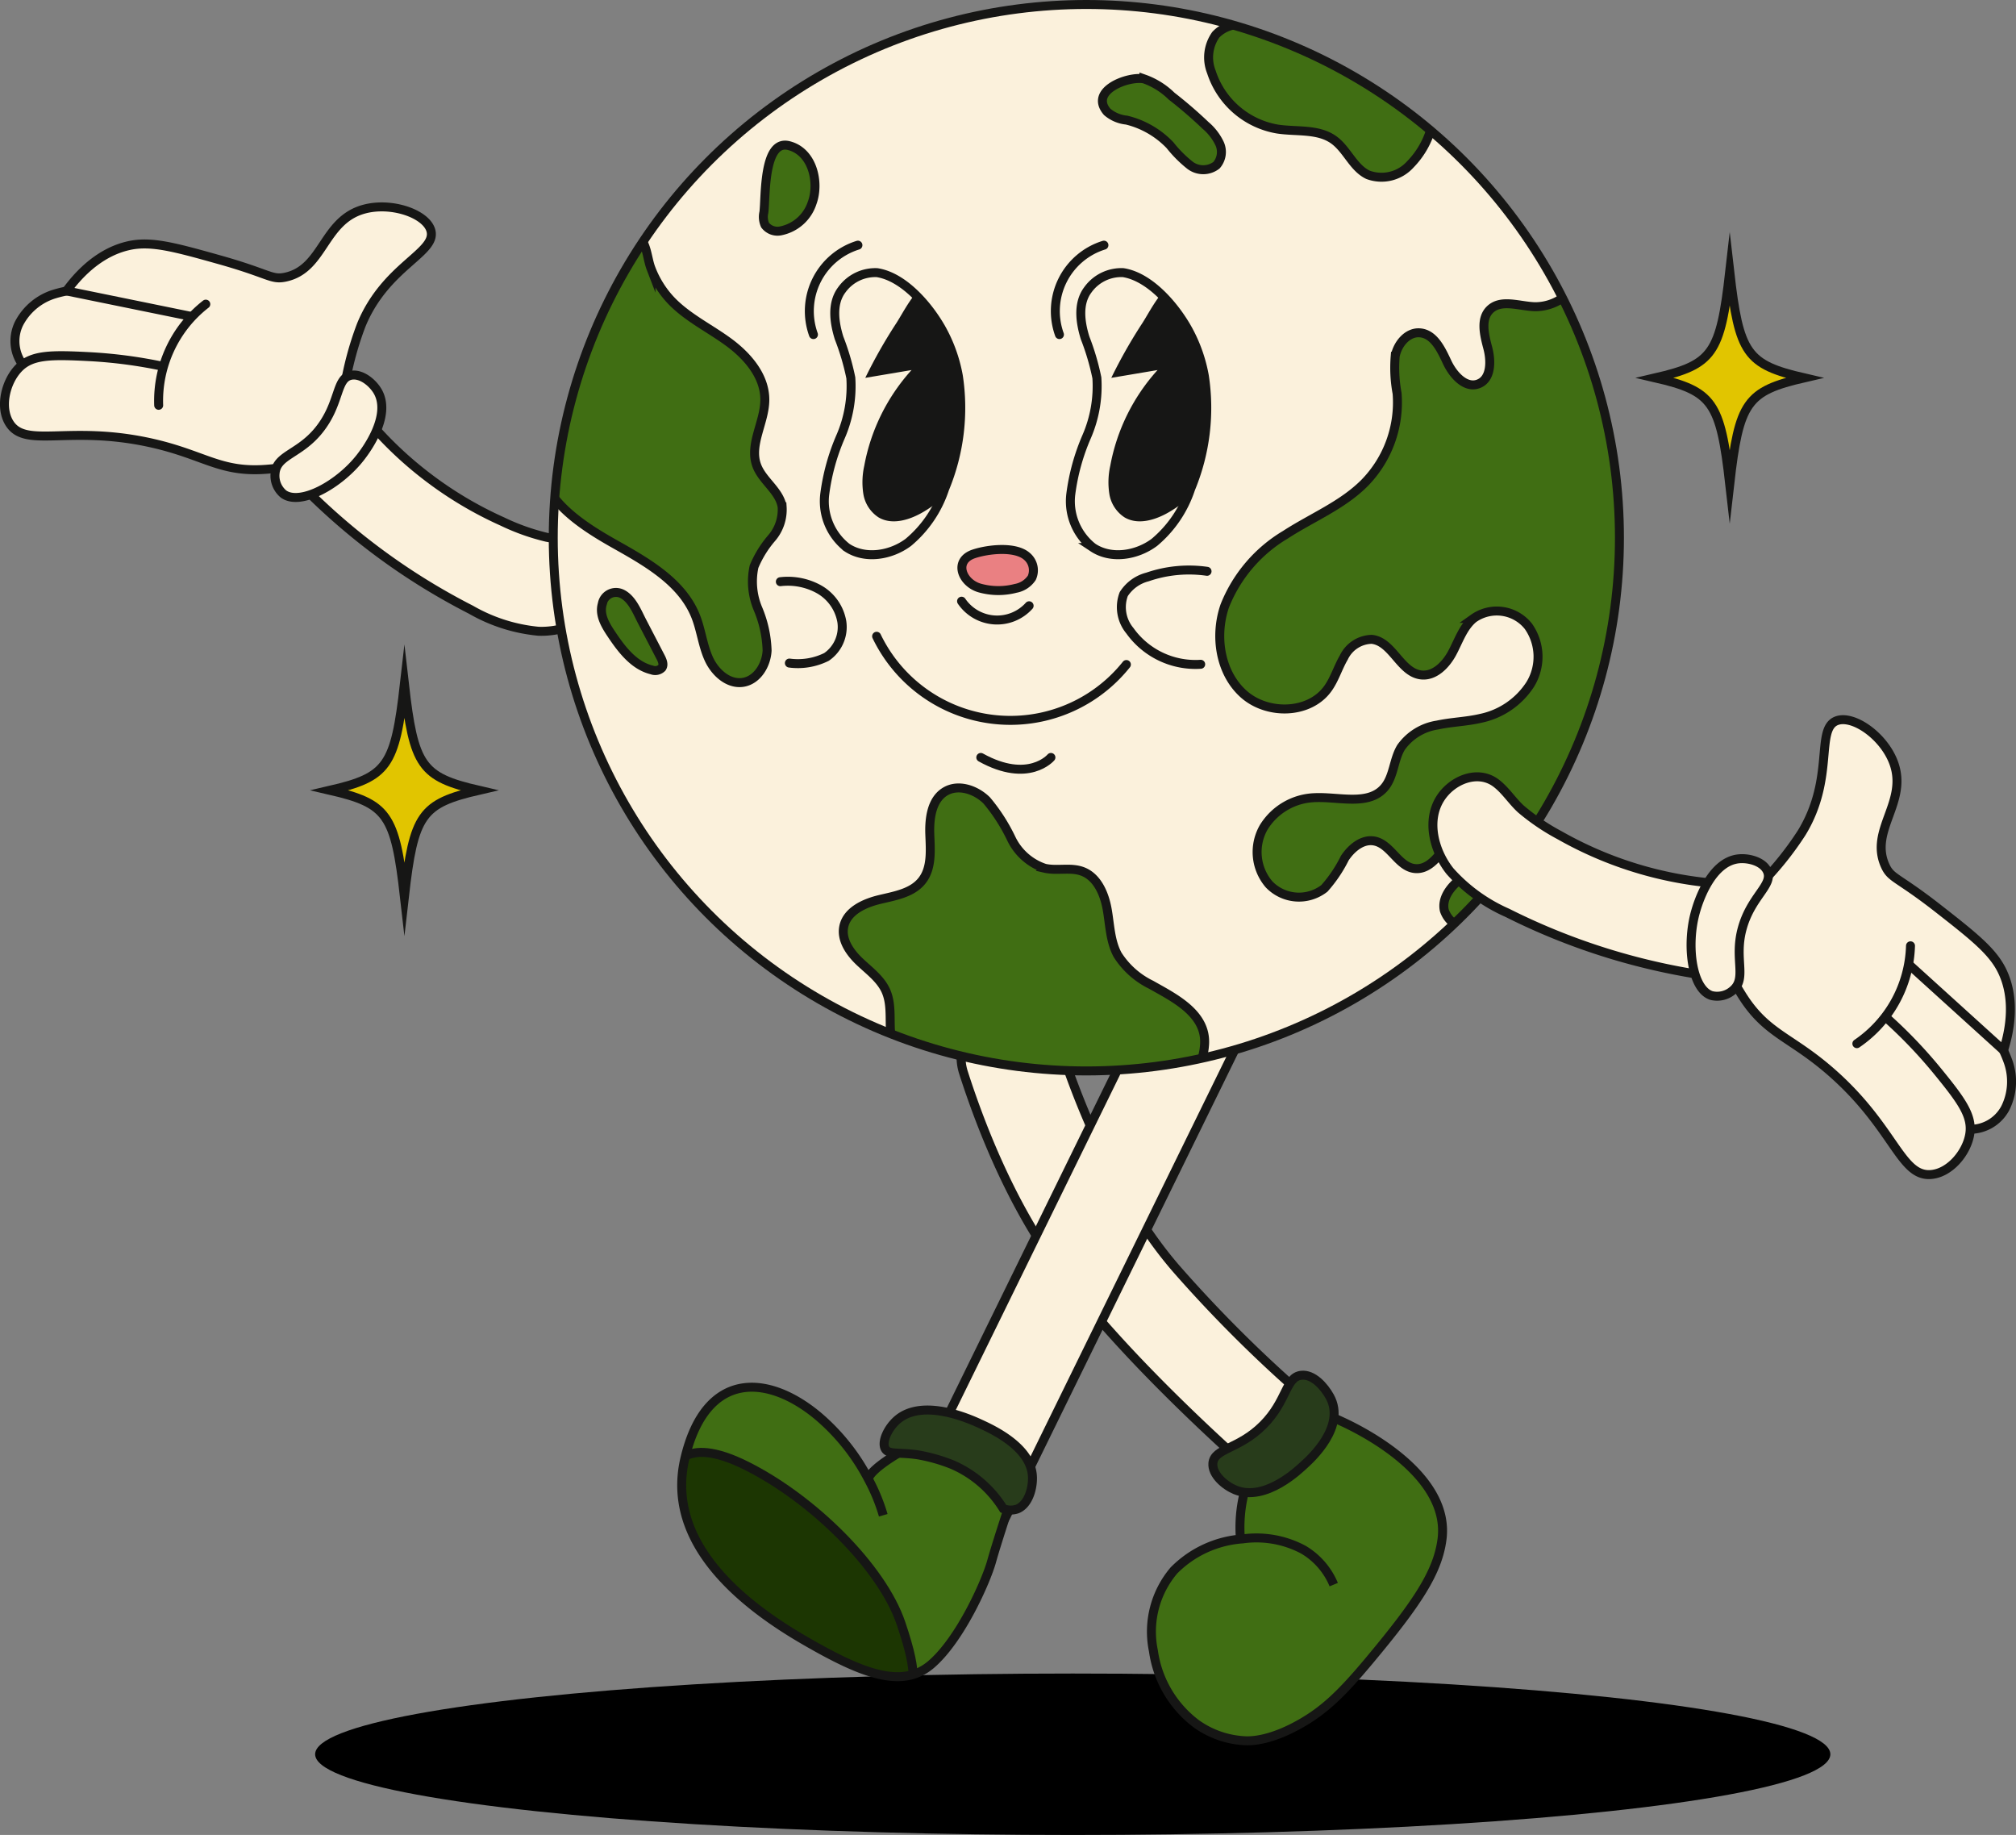 <?xml version="1.0" encoding="UTF-8"?> <svg xmlns="http://www.w3.org/2000/svg" xmlns:xlink="http://www.w3.org/1999/xlink" width="224.855" height="204.614" viewBox="0 0 224.855 204.614"><rect x="0" y="0" width="224.855" height="204.614" fill="#808080" stroke="none"/><defs><clipPath id="clip-path"><rect id="Rectangle_12" data-name="Rectangle 12" width="224.855" height="194.614" fill="none"></rect></clipPath><clipPath id="clip-path-2"><path id="Path_44" data-name="Path 44" d="M126.995,157.929a23.358,23.358,0,0,1,5.564,6.975c.48-1.476,5.133-3.849,5.133-3.849l11.129,5.181s-1.87,5.612-2.493,7.867-3.5,8.731-6.765,11.514-7.771.959-14.007-2.639-15.784-10.553-13.433-20.388c1.35-5.649,4.2-7.9,7.454-7.9,2.407,0,5.029,1.235,7.418,3.239" transform="translate(-111.758 -154.69)" fill="#406e13"></path></clipPath><clipPath id="clip-path-3"><path id="Path_45" data-name="Path 45" d="M130.248,163.455c7.387,3.695,15.111,11.322,17.222,17.558a21.187,21.187,0,0,1,1.351,5.709c-3.041.922-6.96-.828-12.014-3.744-6.237-3.6-15.784-10.553-13.433-20.388.018-.076.037-.151.055-.226a3.665,3.665,0,0,1,1.8-.412,11.688,11.688,0,0,1,5.019,1.5" transform="translate(-123.009 -161.952)" fill="none"></path></clipPath><clipPath id="clip-path-4"><path id="Path_47" data-name="Path 47" d="M126.995,157.929a23.345,23.345,0,0,1,5.564,6.975c.48-1.476,5.133-3.849,5.133-3.849l11.129,5.181s-1.87,5.612-2.493,7.867-3.5,8.731-6.765,11.514-7.771.959-14.007-2.639-15.784-10.553-13.433-20.388c1.35-5.649,4.2-7.9,7.454-7.9,2.407,0,5.029,1.235,7.418,3.239" transform="translate(-111.758 -154.69)" fill="none"></path></clipPath><clipPath id="clip-path-6"><path id="Path_49" data-name="Path 49" d="M120.366,158.741c1.405.643,5.646,2.582,5.871,5.818.084,1.21-.363,3.164-1.683,3.7a2.29,2.29,0,0,1-1.562-.032,12.531,12.531,0,0,0-5.692-4.918,18.887,18.887,0,0,0-3.844-1.091c-2.131-.312-3.211,0-3.614-.643-.476-.758.276-2.386,1.38-3.306a5.044,5.044,0,0,1,3.307-1.046,15.3,15.3,0,0,1,5.837,1.514" transform="translate(-109.696 -157.227)" fill="none"></path></clipPath><linearGradient id="linear-gradient" x1="7.465" y1="3.311" x2="7.406" y2="3.311" gradientUnits="objectBoundingBox"><stop offset="0" stop-color="#fff"></stop><stop offset="1" stop-color="#283c1b"></stop></linearGradient><clipPath id="clip-path-8"><path id="Path_62" data-name="Path 62" d="M90.032,14.555a9.539,9.539,0,0,1-2.263,3.78,4.327,4.327,0,0,1-4.72,1.157c-1.655-.791-2.331-2.831-3.825-3.9-1.752-1.25-4.133-.877-6.26-1.2a9.389,9.389,0,0,1-7.38-6.371,4.384,4.384,0,0,1,.49-4.145,3.5,3.5,0,0,1,2-1.074A59.309,59.309,0,0,1,90.032,14.555" transform="translate(-65.296 -2.802)" fill="#406e13"></path></clipPath><clipPath id="clip-path-9"><path id="Path_64" data-name="Path 64" d="M163.148,59.959A59.459,59.459,0,1,1,103.689.5a59.459,59.459,0,0,1,59.459,59.459" transform="translate(-44.23 -0.5)" fill="none"></path></clipPath><clipPath id="clip-path-10"><path id="Path_65" data-name="Path 65" d="M93.262,8.8a8.319,8.319,0,0,1,3.079,1.922,48.42,48.42,0,0,1,3.792,3.262,6.087,6.087,0,0,1,1.569,2.029,2.254,2.254,0,0,1-.349,2.413,2.431,2.431,0,0,1-2.94.012,13.62,13.62,0,0,1-2.24-2.243,9.926,9.926,0,0,0-4.844-2.8,3.9,3.9,0,0,1-2.164-.92C87.3,10.318,90.8,8.754,92.746,8.753a2.709,2.709,0,0,1,.516.045" transform="translate(-88.634 -8.753)" fill="#406e13"></path></clipPath><clipPath id="clip-path-12"><path id="Path_68" data-name="Path 68" d="M88.811,59.959A59.3,59.3,0,0,1,70.385,102.99a2.4,2.4,0,0,1-1.108-1.472c-.292-1.263.585-2.507,1.589-3.326a15.629,15.629,0,0,0,2.974-2.481c.77-1.042.9-2.745-.176-3.471-1.355-.917-3.1.442-4.02,1.792s-2.074,3.012-3.7,2.81c-1.823-.228-2.65-2.708-4.454-3.062-1.333-.261-2.579.779-3.323,1.916A15.168,15.168,0,0,1,55.9,99.059a4.615,4.615,0,0,1-6.176-.45,5.539,5.539,0,0,1-.586-6.37,6.958,6.958,0,0,1,5.681-3.293,20.237,20.237,0,0,1,2.342.08c2.059.149,4.115.3,5.4-1.166,1.086-1.233,1.036-3.11,1.883-4.518a6.081,6.081,0,0,1,4.042-2.491c1.59-.347,3.239-.375,4.824-.746a8.681,8.681,0,0,0,5.54-3.783,5.89,5.89,0,0,0-.2-6.483,4.492,4.492,0,0,0-6.122-.877c-1.168.965-1.653,2.5-2.369,3.838s-1.987,2.645-3.491,2.459c-2.3-.286-3.187-3.747-5.5-3.968a3.532,3.532,0,0,0-3.105,2.023c-.66,1.127-1.025,2.42-1.79,3.478-2.075,2.871-6.771,2.951-9.4.582s-3.244-6.461-2.089-9.81a16.182,16.182,0,0,1,6.769-7.938c2.965-1.926,6.364-3.277,8.85-5.792a12.826,12.826,0,0,0,3.608-9.976,15.518,15.518,0,0,1-.211-4.139c.253-1.363,1.374-2.716,2.757-2.607,1.567.124,2.375,1.867,3.043,3.291s2.072,2.98,3.526,2.382c1.387-.572,1.383-2.531,1-3.981s-.832-3.215.231-4.271c1.228-1.221,3.265-.389,5-.334a5.136,5.136,0,0,0,3.116-.979,59.222,59.222,0,0,1,6.337,26.739" transform="translate(-44.23 -33.22)" fill="none"></path></clipPath><clipPath id="clip-path-14"><path id="Path_71" data-name="Path 71" d="M136.791,16.239c2.669.681,3.42,4.138,2.6,6.37a4.638,4.638,0,0,1-3.47,3.126,1.746,1.746,0,0,1-1.78-.631A2.257,2.257,0,0,1,134,23.672c.2-1.56-.045-7.489,2.36-7.489a1.734,1.734,0,0,1,.426.056" transform="translate(-133.954 -16.183)" fill="#406e13"></path></clipPath><clipPath id="clip-path-16"><path id="Path_74" data-name="Path 74" d="M148.324,29.935a10.765,10.765,0,0,0,2.252,3.575c1.826,1.907,4.27,3.074,6.4,4.635s4.066,3.816,4.051,6.455c-.016,2.492-1.772,4.979-.9,7.315.631,1.7,2.53,2.8,2.829,4.593a4.855,4.855,0,0,1-1.159,3.48,11.8,11.8,0,0,0-1.972,3.189,7.82,7.82,0,0,0,.433,4.706,13.03,13.03,0,0,1,1.022,4.664c-.085,1.6-1.1,3.29-2.68,3.54-1.637.259-3.13-1.1-3.82-2.609s-.854-3.2-1.465-4.746c-1.506-3.8-5.381-6.011-8.944-8.016a23.153,23.153,0,0,1-6.778-5.133,59.13,59.13,0,0,1,9.828-28.619,22.2,22.2,0,0,1,.91,2.971" transform="translate(-137.586 -26.964)" fill="#406e13"></path></clipPath><clipPath id="clip-path-18"><path id="Path_79" data-name="Path 79" d="M106.494,89.251a19.915,19.915,0,0,1,2.752,4.28,6.379,6.379,0,0,0,3.722,3.283,7.7,7.7,0,0,0,1.9.114,6.148,6.148,0,0,1,2.3.237c1.645.613,2.449,2.475,2.76,4.2s.329,3.563,1.166,5.106a9.2,9.2,0,0,0,3.746,3.337c2.51,1.43,6.174,3.18,5.951,6.644a5.985,5.985,0,0,1-.291,1.562,59.808,59.808,0,0,1-34.719-2.733c-.144-1.618.126-3.314-.534-4.79-.606-1.353-1.876-2.259-2.95-3.28s-2.044-2.424-1.751-3.875c.349-1.736,2.273-2.624,3.994-3.038s3.658-.724,4.748-2.118.922-3.366.856-5.143.194-3.855,1.714-4.776a2.859,2.859,0,0,1,1.5-.4,4.657,4.657,0,0,1,3.132,1.391" transform="translate(-90.497 -87.86)" fill="#406e13"></path></clipPath><clipPath id="clip-path-21"><path id="Path_86" data-name="Path 86" d="M96.084,30.4c3.031.468,5.819,3.8,7.211,6.309a16.929,16.929,0,0,1,1.851,5.213A23.568,23.568,0,0,1,103.618,54.5a13.154,13.154,0,0,1-4.051,5.981c-1.958,1.456-4.812,1.922-6.845.573a6.551,6.551,0,0,1-2.478-5.916,23.679,23.679,0,0,1,1.776-6.454,14.152,14.152,0,0,0,1.138-6.554,27.3,27.3,0,0,0-1.311-4.444c-.533-1.71-.854-3.823.3-5.362a4.83,4.83,0,0,1,3.522-1.953,2.626,2.626,0,0,1,.417.032" transform="translate(-90.228 -30.372)" fill="none"></path></clipPath><clipPath id="clip-path-23"><path id="Path_90" data-name="Path 90" d="M123.523,30.4c3.03.468,5.819,3.8,7.212,6.309a16.874,16.874,0,0,1,1.849,5.213A23.548,23.548,0,0,1,131.057,54.5a13.152,13.152,0,0,1-4.05,5.981c-1.958,1.456-4.812,1.922-6.846.573a6.549,6.549,0,0,1-2.478-5.916,23.644,23.644,0,0,1,1.776-6.454,14.126,14.126,0,0,0,1.137-6.554,27.1,27.1,0,0,0-1.31-4.444c-.532-1.71-.853-3.823.3-5.362a4.832,4.832,0,0,1,3.522-1.953,2.635,2.635,0,0,1,.417.032" transform="translate(-117.666 -30.372)" fill="none"></path></clipPath><clipPath id="clip-path-25"><path id="Path_92" data-name="Path 92" d="M116.823,62.027a2.034,2.034,0,0,1,.553,2.407,2.748,2.748,0,0,1-1.8,1.172,7.679,7.679,0,0,1-4-.036c-1.978-.556-2.968-3.041-.662-3.809a10.64,10.64,0,0,1,3.137-.489,4.315,4.315,0,0,1,2.773.755" transform="translate(-109.58 -61.272)" fill="none"></path></clipPath><linearGradient id="linear-gradient-2" x1="12.894" y1="28.53" x2="12.785" y2="28.53" gradientUnits="objectBoundingBox"><stop offset="0" stop-color="#fff"></stop><stop offset="1" stop-color="#ea8082"></stop></linearGradient><clipPath id="clip-path-27"><path id="Path_99" data-name="Path 99" d="M85.256,158.546c3.331,1.539,12,6.362,11.088,13.139-.484,3.6-2.661,6.969-8.114,13.493-3.115,3.729-4.986,5.457-7.411,6.881-3.518,2.065-5.744,2.067-6.334,2.053a10.155,10.155,0,0,1-5.533-1.89,12.3,12.3,0,0,1-4.792-8.135,10.542,10.542,0,0,1,2.295-8.977,11.839,11.839,0,0,1,7.415-3.482,15.92,15.92,0,0,1,1.112-7.312c.461-1.118,2.705-6.554,6.6-6.9q.14-.012.276-.012a8.66,8.66,0,0,1,3.4,1.139" transform="translate(-63.959 -157.407)" fill="#406e13"></path></clipPath><clipPath id="clip-path-29"><path id="Path_101" data-name="Path 101" d="M89.1,155.738c1.831,3.317-2.092,6.9-2.827,7.569-.512.466-4.324,4.22-7.715,2.831-1.183-.484-2.61-1.715-2.5-2.97.141-1.686,2.888-1.536,5.607-4.259,2.694-2.7,2.5-5.351,4.258-5.554a1.88,1.88,0,0,1,.2-.011c1.231,0,2.378,1.293,2.984,2.394" transform="translate(-76.047 -153.344)" fill="none"></path></clipPath><linearGradient id="linear-gradient-3" x1="5.986" y1="2.907" x2="5.919" y2="2.907" xlink:href="#linear-gradient"></linearGradient><clipPath id="clip-path-31"><path id="Path_103" data-name="Path 103" d="M188.061,88.124c-6.426,1.485-7.271,2.689-8.313,11.845-1.041-9.156-1.886-10.36-8.312-11.845,6.426-1.485,7.271-2.688,8.312-11.845,1.042,9.157,1.887,10.36,8.313,11.845" transform="translate(-171.436 -76.279)" fill="none"></path></clipPath><linearGradient id="linear-gradient-4" x1="11.312" y1="4.995" x2="11.252" y2="4.995" gradientUnits="objectBoundingBox"><stop offset="0" stop-color="#fff"></stop><stop offset="1" stop-color="#e1c500"></stop></linearGradient><clipPath id="clip-path-33"><path id="Path_115" data-name="Path 115" d="M40.242,42.135c-6.426,1.485-7.271,2.688-8.313,11.845-1.042-9.157-1.887-10.36-8.313-11.845,6.426-1.485,7.271-2.689,8.313-11.845,1.042,9.156,1.887,10.36,8.313,11.845" transform="translate(-23.616 -30.29)" fill="none"></path></clipPath><linearGradient id="linear-gradient-5" x1="2.42" y1="6.936" x2="2.36" y2="6.936" xlink:href="#linear-gradient-4"></linearGradient></defs><g id="Group_117" data-name="Group 117" transform="translate(-1316.851 -820.386)"><ellipse id="Ellipse_3" data-name="Ellipse 3" cx="84.5" cy="9" rx="84.5" ry="9" transform="translate(1352 1007)"></ellipse><g id="Group_90" data-name="Group 90" transform="translate(1316.851 820.386)"><g id="Group_23" data-name="Group 23" transform="translate(0)"><g id="Group_22" data-name="Group 22" clip-path="url(#clip-path)"><path id="Path_40" data-name="Path 40" d="M82.851,112.316a5.566,5.566,0,0,1,5.306,3.857c1.918,5.965,6.286,17.571,13.323,25.54A148.106,148.106,0,0,0,115.9,155.995a5.068,5.068,0,1,1-6.679,7.623c-5.468-4.886-15.149-14-21.253-22.379-5.155-7.079-8.516-15.671-10.431-21.643A5.577,5.577,0,0,1,82.851,112.316Z" transform="translate(29.923 0)" fill="#fbf1dc"></path><path id="Path_41" data-name="Path 41" d="M82.851,112.316a5.566,5.566,0,0,1,5.306,3.857c1.918,5.965,6.286,17.571,13.323,25.54A148.106,148.106,0,0,0,115.9,155.995a5.068,5.068,0,1,1-6.679,7.623c-5.468-4.886-15.149-14-21.253-22.379-5.155-7.079-8.516-15.671-10.431-21.643A5.577,5.577,0,0,1,82.851,112.316Z" transform="translate(29.923 0)" fill="none" stroke="#161615" stroke-linecap="round" stroke-linejoin="round" stroke-width="1"></path><path id="Path_42" data-name="Path 42" d="M87.576,171.487h0a5.383,5.383,0,0,0,7.2-2.464l27.489-56.085A5.382,5.382,0,0,0,112.6,108.2l-27.49,56.084a5.383,5.383,0,0,0,2.464,7.2" transform="translate(17.476 0)" fill="#fbf1dc"></path><path id="Path_43" data-name="Path 43" d="M87.576,171.487h0a5.383,5.383,0,0,0,7.2-2.464l27.489-56.085A5.382,5.382,0,0,0,112.6,108.2l-27.49,56.084A5.383,5.383,0,0,0,87.576,171.487Z" transform="translate(17.476 0)" fill="none" stroke="#161615" stroke-linecap="round" stroke-linejoin="round" stroke-width="1"></path></g></g><g id="Group_25" data-name="Group 25" transform="translate(76.034 154.69)"><g id="Group_24" data-name="Group 24" transform="translate(0)" clip-path="url(#clip-path-2)"><rect id="Rectangle_13" data-name="Rectangle 13" width="39.049" height="33.709" transform="translate(-1.986)" fill="#406e13"></rect></g></g><g id="Group_27" data-name="Group 27" transform="translate(76.034 161.952)"><g id="Group_26" data-name="Group 26" clip-path="url(#clip-path-3)"><rect id="Rectangle_14" data-name="Rectangle 14" width="27.798" height="25.692" transform="translate(-1.986)" fill="#1c3602"></rect></g></g><g id="Group_29" data-name="Group 29" transform="translate(76.034 154.69)"><g id="Group_28" data-name="Group 28" transform="translate(0)" clip-path="url(#clip-path-4)"><path id="Path_46" data-name="Path 46" d="M123.964,164.079c.144-.048.816-4.317,8.2-.624s15.111,11.322,17.222,17.558,1.409,7.244.225,9.019-32.414-13.193-25.65-25.665" transform="translate(-124.928 -154.69)" fill="none" stroke="#161615" stroke-miterlimit="10" stroke-width="1"></path></g></g><g id="Group_31" data-name="Group 31" transform="translate(0)"><g id="Group_30" data-name="Group 30" clip-path="url(#clip-path)"><path id="Path_48" data-name="Path 48" d="M132.559,164.9c.48-1.476,5.133-3.849,5.133-3.849l11.129,5.181s-1.87,5.613-2.494,7.867-3.5,8.731-6.764,11.513-7.772.96-14.008-2.638-15.783-10.554-13.432-20.388,9.259-9.369,14.871-4.661a23.366,23.366,0,0,1,5.565,6.975,20.755,20.755,0,0,1,1.679,4.066" transform="translate(-35.724 0)" fill="none" stroke="#161615" stroke-miterlimit="10" stroke-width="1"></path></g></g><g id="Group_33" data-name="Group 33" transform="translate(98.609 157.227)"><g id="Group_32" data-name="Group 32" clip-path="url(#clip-path-6)"><rect id="Rectangle_16" data-name="Rectangle 16" width="16.955" height="11.29" transform="translate(-0.33 0)" fill="url(#linear-gradient)"></rect></g></g><g id="Group_35" data-name="Group 35" transform="translate(0)"><g id="Group_34" data-name="Group 34" clip-path="url(#clip-path)"><path id="Path_50" data-name="Path 50" d="M122.992,168.231a2.281,2.281,0,0,0,1.561.032c1.321-.54,1.768-2.494,1.684-3.7-.226-3.237-4.467-5.176-5.871-5.819-.989-.452-6.266-2.866-9.144-.467-1.1.919-1.856,2.547-1.38,3.306.4.643,1.482.33,3.614.642a18.984,18.984,0,0,1,3.844,1.091A12.541,12.541,0,0,1,122.992,168.231Z" transform="translate(-11.088 0)" fill="none" stroke="#161615" stroke-miterlimit="10" stroke-width="1"></path><path id="Path_51" data-name="Path 51" d="M223.183,35.3c-2.657-1-7.4-2.871-10.232-3.034a13.452,13.452,0,0,0-5.171.535,6.628,6.628,0,0,0-3.9,3.273,4.441,4.441,0,0,0,.64,4.877l6.716,1.181h9.146Z" transform="translate(-201.759 0)" fill="#fbf1dc"></path><path id="Path_52" data-name="Path 52" d="M223.183,35.3c-2.657-1-7.4-2.871-10.232-3.034a13.452,13.452,0,0,0-5.171.535,6.628,6.628,0,0,0-3.9,3.273,4.441,4.441,0,0,0,.64,4.877l6.716,1.181h9.146Z" transform="translate(-201.759 0)" fill="none" stroke="#161615" stroke-linecap="round" stroke-linejoin="round" stroke-width="1"></path><path id="Path_53" data-name="Path 53" d="M194.477,40.864a53.13,53.13,0,0,0-8.37-1.1c-4.171-.214-6.309-.215-7.759,1.262s-2.177,4.314-1.077,6.125c1.771,2.916,6.527.235,15.575,2.182,6.206,1.335,7.887,3.44,13.258,2.984,1.893-.16,5.24-.513,7.035-2.9,1.03-1.367.889-2.386,1.517-6.155a35.625,35.625,0,0,1,1.879-7.017c2.705-6.6,8.427-8.058,7.768-10.524-.5-1.883-4.431-3.252-7.517-2.381-4.532,1.28-4.442,6.657-8.714,7.564-1.575.334-1.744-.362-7.33-1.932-5.088-1.43-7.683-2.134-10.156-1.577-1.45.327-4.2,1.316-6.927,5.047l14.006,2.86" transform="translate(-176.241 0)" fill="#fbf1dc"></path><path id="Path_54" data-name="Path 54" d="M194.477,40.864a53.13,53.13,0,0,0-8.37-1.1c-4.171-.214-6.309-.215-7.759,1.262s-2.177,4.314-1.077,6.125c1.771,2.916,6.527.235,15.575,2.182,6.206,1.335,7.887,3.44,13.258,2.984,1.893-.16,5.24-.513,7.035-2.9,1.03-1.367.889-2.386,1.517-6.155a35.625,35.625,0,0,1,1.879-7.017c2.705-6.6,8.427-8.058,7.768-10.524-.5-1.883-4.431-3.252-7.517-2.381-4.532,1.28-4.442,6.657-8.714,7.564-1.575.334-1.744-.362-7.33-1.932-5.088-1.43-7.683-2.134-10.156-1.577-1.45.327-4.2,1.316-6.927,5.047l14.006,2.86" transform="translate(-176.241 0)" fill="none" stroke="#161615" stroke-linecap="round" stroke-linejoin="round" stroke-width="1"></path><path id="Path_55" data-name="Path 55" d="M164.094,45.193a15.332,15.332,0,0,1-6.835,8.128,72.8,72.8,0,0,0,19.666,14.668,18.564,18.564,0,0,0,7.513,2.4c2.8.114,6.1-1.134,7.19-3.924.886-2.263.16-5.3-2.319-6.034-1.279-.376-2.68-.257-3.982-.528a24.357,24.357,0,0,1-4.876-1.738,42.25,42.25,0,0,1-8.492-5.071,41.931,41.931,0,0,1-7.865-7.9" transform="translate(-124.394 0)" fill="#fbf1dc"></path><path id="Path_56" data-name="Path 56" d="M164.094,45.193a15.332,15.332,0,0,1-6.835,8.128,72.8,72.8,0,0,0,19.666,14.668,18.564,18.564,0,0,0,7.513,2.4c2.8.114,6.1-1.134,7.19-3.924.886-2.263.16-5.3-2.319-6.034-1.279-.376-2.68-.257-3.982-.528a24.357,24.357,0,0,1-4.876-1.738,42.25,42.25,0,0,1-8.492-5.071A41.931,41.931,0,0,1,164.094,45.193Z" transform="translate(-124.394 0)" fill="none" stroke="#161615" stroke-linecap="round" stroke-linejoin="round" stroke-width="1"></path><path id="Path_57" data-name="Path 57" d="M207.17,33.915a13.671,13.671,0,0,0-5.255,11.279" transform="translate(-184.217 0)" fill="#fbf1dc"></path><path id="Path_58" data-name="Path 58" d="M207.17,33.915a13.671,13.671,0,0,0-5.255,11.279" transform="translate(-184.217 0)" fill="none" stroke="#161615" stroke-linecap="round" stroke-linejoin="round" stroke-width="1"></path><path id="Path_59" data-name="Path 59" d="M191.807,50.991c-2.35,3.029-6.7,5.448-8.583,4.1a2.654,2.654,0,0,1-.943-2.335c.19-2.015,2.688-2.094,4.849-4.75,2.433-2.989,1.9-5.8,3.6-6.153,1.141-.235,2.418.8,2.99,1.783,1.621,2.8-1.494,6.811-1.913,7.351" transform="translate(-151.598 0)" fill="#fbf1dc"></path><path id="Path_60" data-name="Path 60" d="M191.807,50.991c-2.35,3.029-6.7,5.448-8.583,4.1a2.654,2.654,0,0,1-.943-2.335c.19-2.015,2.688-2.094,4.849-4.75,2.433-2.989,1.9-5.8,3.6-6.153,1.141-.235,2.418.8,2.99,1.783C195.341,46.436,192.226,50.451,191.807,50.991Z" transform="translate(-151.598 0)" fill="none" stroke="#161615" stroke-linecap="round" stroke-linejoin="round" stroke-width="1"></path><path id="Path_61" data-name="Path 61" d="M44.23,59.959A59.459,59.459,0,1,0,103.689.5,59.459,59.459,0,0,0,44.23,59.959" transform="translate(17.477 0)" fill="#fbf1dc"></path></g></g><g id="Group_37" data-name="Group 37" transform="translate(134.823 2.802)"><g id="Group_36" data-name="Group 36" transform="translate(0)" clip-path="url(#clip-path-8)"><rect id="Rectangle_18" data-name="Rectangle 18" width="24.914" height="17.434" transform="translate(-0.178 0)" fill="#406e13"></rect></g></g><g id="Group_39" data-name="Group 39" transform="translate(61.707 0.5)"><g id="Group_38" data-name="Group 38" clip-path="url(#clip-path-9)"><path id="Path_63" data-name="Path 63" d="M87.669,18.334a4.324,4.324,0,0,1-4.72,1.157c-1.656-.791-2.331-2.831-3.825-3.9-1.753-1.25-4.134-.877-6.262-1.2A9.388,9.388,0,0,1,65.483,8.02a4.388,4.388,0,0,1,.49-4.144,3.7,3.7,0,0,1,2.521-1.144,9.361,9.361,0,0,1,2.81.323A42.023,42.023,0,0,1,87.812,10.97c1.041.82,2.527,1.989,2.163,3.422A9.434,9.434,0,0,1,87.669,18.334Z" transform="translate(7.921 -0.5)" fill="none" stroke="#161615" stroke-miterlimit="10" stroke-width="1"></path></g></g><g id="Group_41" data-name="Group 41" transform="translate(122.96 8.753)"><g id="Group_40" data-name="Group 40" transform="translate(0)" clip-path="url(#clip-path-10)"><rect id="Rectangle_19" data-name="Rectangle 19" width="14.722" height="10.413" transform="translate(-1.334 0)" fill="#406e13"></rect></g></g><g id="Group_43" data-name="Group 43" transform="translate(61.707 0.5)"><g id="Group_42" data-name="Group 42" clip-path="url(#clip-path-9)"><path id="Path_66" data-name="Path 66" d="M100.134,13.982a6.081,6.081,0,0,1,1.568,2.029,2.254,2.254,0,0,1-.347,2.413,2.431,2.431,0,0,1-2.941.012,13.581,13.581,0,0,1-2.24-2.243,9.939,9.939,0,0,0-4.844-2.8,3.9,3.9,0,0,1-2.165-.92c-2.045-2.367,2.36-4.02,4.1-3.679a8.336,8.336,0,0,1,3.08,1.922A49.023,49.023,0,0,1,100.134,13.982Z" transform="translate(-27.382 -0.5)" fill="none" stroke="#161615" stroke-miterlimit="10" stroke-width="1"></path></g></g><g id="Group_45" data-name="Group 45" transform="translate(136.044 33.22)"><g id="Group_44" data-name="Group 44" transform="translate(0)" clip-path="url(#clip-path-12)"><rect id="Rectangle_20" data-name="Rectangle 20" width="45.178" height="69.77" transform="translate(-0.597)" fill="#406e13"></rect></g></g><g id="Group_47" data-name="Group 47" transform="translate(61.707 0.5)"><g id="Group_46" data-name="Group 46" clip-path="url(#clip-path-9)"><path id="Path_69" data-name="Path 69" d="M68.368,34.2c-1.731-.055-3.767-.887-5,.334-1.064,1.057-.615,2.822-.232,4.272s.386,3.409-1,3.98c-1.454.6-2.858-.959-3.526-2.382s-1.476-3.166-3.043-3.29c-1.383-.11-2.5,1.243-2.757,2.607a15.512,15.512,0,0,0,.211,4.138,12.829,12.829,0,0,1-3.607,9.976c-2.487,2.515-5.885,3.866-8.851,5.792A16.182,16.182,0,0,0,33.8,67.564c-1.154,3.349-.544,7.441,2.089,9.81s7.33,2.289,9.4-.582c.765-1.058,1.13-2.351,1.79-3.478a3.536,3.536,0,0,1,3.105-2.023c2.311.221,3.194,3.683,5.5,3.968,1.5.186,2.775-1.123,3.49-2.459s1.2-2.872,2.37-3.838a4.491,4.491,0,0,1,6.121.878,5.89,5.89,0,0,1,.2,6.483,8.677,8.677,0,0,1-5.54,3.782c-1.585.371-3.234.4-4.824.746a6.084,6.084,0,0,0-4.042,2.491c-.847,1.408-.8,3.286-1.883,4.519-1.785,2.028-5.044.959-7.743,1.085a6.959,6.959,0,0,0-5.681,3.293,5.539,5.539,0,0,0,.586,6.371,4.615,4.615,0,0,0,6.176.449A15.2,15.2,0,0,0,47.179,95.7c.744-1.136,1.99-2.177,3.323-1.916,1.8.354,2.631,2.834,4.454,3.062,1.624.2,2.775-1.459,3.7-2.81s2.665-2.709,4.02-1.792c1.074.726.947,2.43.176,3.472a15.735,15.735,0,0,1-2.974,2.481c-1,.819-1.88,2.063-1.588,3.325a2.936,2.936,0,0,0,2.986,1.988,7.684,7.684,0,0,0,3.611-1.308A49.251,49.251,0,0,0,88.632,64.7a48.427,48.427,0,0,0-3-21.276,49.891,49.891,0,0,0-4.957-9.758,48.367,48.367,0,0,0-3.2-4.338c-.576-.7-2.521-3.6-3.478-3.145-.8.379-.46,1.769-.4,2.385a4.965,4.965,0,0,1-.631,3.049A5.286,5.286,0,0,1,68.368,34.2Z" transform="translate(41.097 -0.5)" fill="none" stroke="#161615" stroke-miterlimit="10" stroke-width="1"></path></g></g><g id="Group_49" data-name="Group 49" transform="translate(85.15 16.183)"><g id="Group_48" data-name="Group 48" transform="translate(0)" clip-path="url(#clip-path-14)"><rect id="Rectangle_21" data-name="Rectangle 21" width="6.32" height="9.647" transform="translate(-0.063 0)" fill="#406e13"></rect></g></g><g id="Group_51" data-name="Group 51" transform="translate(61.707 0.5)"><g id="Group_50" data-name="Group 50" clip-path="url(#clip-path-9)"><path id="Path_72" data-name="Path 72" d="M135.919,25.735a1.744,1.744,0,0,1-1.78-.632,2.249,2.249,0,0,1-.134-1.432c.207-1.646-.074-8.161,2.786-7.432,2.669.681,3.42,4.138,2.6,6.369A4.642,4.642,0,0,1,135.919,25.735Z" transform="translate(-110.511 -0.5)" fill="none" stroke="#161615" stroke-miterlimit="10" stroke-width="1"></path></g></g><g id="Group_53" data-name="Group 53" transform="translate(61.866 26.964)"><g id="Group_52" data-name="Group 52" transform="translate(0)" clip-path="url(#clip-path-16)"><rect id="Rectangle_22" data-name="Rectangle 22" width="25.57" height="49.382" transform="translate(0 0)" fill="#406e13"></rect></g></g><g id="Group_55" data-name="Group 55" transform="translate(61.707 0.5)"><g id="Group_54" data-name="Group 54" clip-path="url(#clip-path-9)"><path id="Path_75" data-name="Path 75" d="M152.678,33.51c1.825,1.906,4.27,3.074,6.4,4.635s4.066,3.816,4.05,6.455c-.015,2.492-1.771,4.979-.9,7.316.631,1.7,2.53,2.8,2.829,4.592a4.851,4.851,0,0,1-1.159,3.48,11.83,11.83,0,0,0-1.972,3.189,7.828,7.828,0,0,0,.433,4.706,13,13,0,0,1,1.022,4.664c-.084,1.6-1.1,3.29-2.68,3.54-1.637.259-3.129-1.1-3.819-2.609s-.855-3.2-1.465-4.746c-1.506-3.8-5.382-6.011-8.944-8.016s-7.369-4.451-8.513-8.375a14.362,14.362,0,0,1,.111-6.785,57.228,57.228,0,0,1,5.712-15.915c.859-1.6,3.169-5.374,5.324-3.233.895.889.892,2.4,1.325,3.527A10.784,10.784,0,0,0,152.678,33.51Z" transform="translate(-139.529 -0.5)" fill="none" stroke="#161615" stroke-miterlimit="10" stroke-width="1"></path><path id="Path_76" data-name="Path 76" d="M157.518,73.283c.193.371.382.838.144,1.182a1.052,1.052,0,0,1-1.128.238c-1.988-.479-3.347-2.265-4.486-3.964-.651-.971-1.4-2.165-1.038-3.387a1.547,1.547,0,0,1,2.269-1.1c1.078.582,1.622,1.987,2.152,3.01l2.087,4.023" transform="translate(-145.542 -0.5)" fill="#406e13"></path><path id="Path_77" data-name="Path 77" d="M157.518,73.283c.193.371.382.838.144,1.182a1.052,1.052,0,0,1-1.128.238c-1.988-.479-3.347-2.265-4.486-3.964-.651-.971-1.4-2.165-1.038-3.387a1.547,1.547,0,0,1,2.269-1.1c1.078.582,1.622,1.987,2.152,3.01Z" transform="translate(-145.542 -0.5)" fill="none" stroke="#161615" stroke-miterlimit="10" stroke-width="1"></path></g></g><g id="Group_57" data-name="Group 57" transform="translate(94.05 87.86)"><g id="Group_56" data-name="Group 56" transform="translate(0)" clip-path="url(#clip-path-18)"><rect id="Rectangle_23" data-name="Rectangle 23" width="40.761" height="31.558" transform="translate(-0.24)" fill="#406e13"></rect></g></g><g id="Group_59" data-name="Group 59" transform="translate(61.707 0.5)"><g id="Group_58" data-name="Group 58" clip-path="url(#clip-path-9)"><path id="Path_80" data-name="Path 80" d="M124.844,109.811a9.207,9.207,0,0,1-3.745-3.337c-.838-1.543-.855-3.379-1.167-5.106s-1.115-3.59-2.76-4.2c-1.324-.494-2.827-.034-4.2-.351a6.381,6.381,0,0,1-3.722-3.283,19.911,19.911,0,0,0-2.751-4.28c-1.208-1.2-3.177-1.87-4.632-.988-1.52.922-1.78,3-1.714,4.777s.238,3.742-.857,5.143-3.027,1.705-4.748,2.118-3.645,1.3-3.994,3.037c-.292,1.453.679,2.854,1.752,3.876s2.344,1.927,2.949,3.279c.8,1.794.232,3.911.7,5.82a7.034,7.034,0,0,0,3.414,4.228,15.478,15.478,0,0,0,5.292,1.687,39.68,39.68,0,0,0,9.421.419c2.953-.22,5.76-1.069,8.682-1.414,3.517-.416,7.728-.008,8.036-4.778C131.019,112.991,127.354,111.241,124.844,109.811Z" transform="translate(-58.154 -0.5)" fill="none" stroke="#161615" stroke-miterlimit="10" stroke-width="1"></path></g></g><g id="Group_61" data-name="Group 61" transform="translate(0)"><g id="Group_60" data-name="Group 60" clip-path="url(#clip-path)"><ellipse id="Ellipse_2" data-name="Ellipse 2" cx="59.459" cy="59.459" rx="59.459" ry="59.459" transform="translate(61.707 0.5)" fill="none" stroke="#161615" stroke-miterlimit="10" stroke-width="1"></ellipse><path id="Path_82" data-name="Path 82" d="M134.578,27.338a7.7,7.7,0,0,0-4.961,9.97" transform="translate(-38.89 0)" fill="none" stroke="#161615" stroke-linecap="round" stroke-linejoin="round" stroke-width="1"></path><path id="Path_83" data-name="Path 83" d="M107.14,27.338a7.7,7.7,0,0,0-4.961,9.97" transform="translate(15.986 0)" fill="none" stroke="#161615" stroke-linecap="round" stroke-linejoin="round" stroke-width="1"></path><path id="Path_84" data-name="Path 84" d="M105.145,41.927A23.555,23.555,0,0,1,103.618,54.5a13.143,13.143,0,0,1-4.051,5.981c-1.958,1.456-4.812,1.923-6.846.574a6.551,6.551,0,0,1-2.477-5.916,23.667,23.667,0,0,1,1.775-6.454,14.133,14.133,0,0,0,1.138-6.555,27.2,27.2,0,0,0-1.311-4.444c-.532-1.71-.853-3.823.3-5.362A4.6,4.6,0,0,1,96.083,30.4c3.031.469,5.819,3.8,7.212,6.31a16.9,16.9,0,0,1,1.85,5.214" transform="translate(29.183 0)" fill="#fbf1dc"></path></g></g><g id="Group_63" data-name="Group 63" transform="translate(119.41 30.372)"><g id="Group_62" data-name="Group 62" transform="translate(0)" clip-path="url(#clip-path-21)"><path id="Path_85" data-name="Path 85" d="M87.035,42.133l5.155-.869a21.805,21.805,0,0,0-5.272,10.667,8.478,8.478,0,0,0-.1,3.169,3.851,3.851,0,0,0,1.692,2.592c1.547.914,3.546.267,5.085-.66a15.729,15.729,0,0,0,4.532-22.857c-.835-1.148-2.287-3.27-3.964-2.66-1.558.567-2.832,3.233-3.693,4.554a56.131,56.131,0,0,0-3.439,6.064" transform="translate(-82.493 -30.372)" fill="#161615"></path></g></g><g id="Group_65" data-name="Group 65" transform="translate(0)"><g id="Group_64" data-name="Group 64" clip-path="url(#clip-path)"><path id="Path_87" data-name="Path 87" d="M105.145,41.927A23.555,23.555,0,0,1,103.618,54.5a13.143,13.143,0,0,1-4.051,5.981c-1.958,1.456-4.812,1.923-6.846.574a6.551,6.551,0,0,1-2.477-5.916,23.667,23.667,0,0,1,1.775-6.454,14.133,14.133,0,0,0,1.138-6.555,27.2,27.2,0,0,0-1.311-4.444c-.532-1.71-.853-3.823.3-5.362A4.6,4.6,0,0,1,96.083,30.4c3.031.469,5.819,3.8,7.212,6.31A16.9,16.9,0,0,1,105.145,41.927Z" transform="translate(29.183 0)" fill="none" stroke="#161615" stroke-miterlimit="10" stroke-width="1"></path><path id="Path_88" data-name="Path 88" d="M132.583,41.927A23.555,23.555,0,0,1,131.056,54.5,13.143,13.143,0,0,1,127,60.482c-1.958,1.456-4.812,1.923-6.846.574a6.551,6.551,0,0,1-2.477-5.916,23.668,23.668,0,0,1,1.775-6.454,14.133,14.133,0,0,0,1.138-6.555,27.2,27.2,0,0,0-1.311-4.444c-.532-1.71-.853-3.823.3-5.362a4.6,4.6,0,0,1,3.938-1.922c3.031.469,5.819,3.8,7.212,6.31a16.9,16.9,0,0,1,1.85,5.214" transform="translate(-25.693 0)" fill="#fbf1dc"></path></g></g><g id="Group_67" data-name="Group 67" transform="translate(91.972 30.372)"><g id="Group_66" data-name="Group 66" transform="translate(0)" clip-path="url(#clip-path-23)"><path id="Path_89" data-name="Path 89" d="M114.473,42.133l5.155-.869a21.805,21.805,0,0,0-5.272,10.667,8.478,8.478,0,0,0-.1,3.169,3.851,3.851,0,0,0,1.692,2.592c1.547.914,3.546.267,5.085-.66a15.729,15.729,0,0,0,4.532-22.857c-.835-1.148-2.287-3.27-3.964-2.66-1.558.567-2.832,3.233-3.693,4.554a56.131,56.131,0,0,0-3.439,6.064" transform="translate(-109.931 -30.372)" fill="#161615"></path></g></g><g id="Group_69" data-name="Group 69" transform="translate(0)"><g id="Group_68" data-name="Group 68" clip-path="url(#clip-path)"><path id="Path_91" data-name="Path 91" d="M132.583,41.927A23.555,23.555,0,0,1,131.056,54.5,13.143,13.143,0,0,1,127,60.482c-1.958,1.456-4.812,1.923-6.846.574a6.551,6.551,0,0,1-2.477-5.916,23.668,23.668,0,0,1,1.775-6.454,14.133,14.133,0,0,0,1.138-6.555,27.2,27.2,0,0,0-1.311-4.444c-.532-1.71-.853-3.823.3-5.362a4.6,4.6,0,0,1,3.938-1.922c3.031.469,5.819,3.8,7.212,6.31A16.9,16.9,0,0,1,132.583,41.927Z" transform="translate(-25.693 0)" fill="none" stroke="#161615" stroke-miterlimit="10" stroke-width="1"></path></g></g><g id="Group_71" data-name="Group 71" transform="translate(107.284 61.272)"><g id="Group_70" data-name="Group 70" transform="translate(0)" clip-path="url(#clip-path-25)"><rect id="Rectangle_27" data-name="Rectangle 27" width="9.194" height="4.675" transform="translate(-0.973 0)" fill="url(#linear-gradient-2)"></rect></g></g><g id="Group_73" data-name="Group 73" transform="translate(0)"><g id="Group_72" data-name="Group 72" clip-path="url(#clip-path)"><path id="Path_93" data-name="Path 93" d="M116.823,62.027a2.04,2.04,0,0,1,.554,2.408,2.752,2.752,0,0,1-1.8,1.171,7.669,7.669,0,0,1-4-.036c-1.977-.556-2.968-3.04-.661-3.809C112.474,61.242,115.509,60.888,116.823,62.027Z" transform="translate(-2.296 0)" fill="none" stroke="#161615" stroke-miterlimit="10" stroke-width="1"></path><path id="Path_94" data-name="Path 94" d="M117.606,67.549a4.8,4.8,0,0,1-7.534-.51" transform="translate(-2.823 0)" fill="none" stroke="#161615" stroke-linecap="round" stroke-linejoin="round" stroke-width="1"></path><path id="Path_95" data-name="Path 95" d="M130.925,64.863a7.142,7.142,0,0,1,4.358.876,5.148,5.148,0,0,1,2.5,3.592,4.04,4.04,0,0,1-1.711,3.921,7.178,7.178,0,0,1-4.14.686" transform="translate(-43.888 0)" fill="none" stroke="#161615" stroke-linecap="round" stroke-linejoin="round" stroke-width="1"></path><path id="Path_96" data-name="Path 96" d="M99.821,63.706a14.219,14.219,0,0,0-6.64.63A4.452,4.452,0,0,0,90.53,66.25a4.112,4.112,0,0,0,.69,4.085,8.983,8.983,0,0,0,7.893,3.738" transform="translate(34.806 0)" fill="none" stroke="#161615" stroke-linecap="round" stroke-linejoin="round" stroke-width="1"></path><path id="Path_97" data-name="Path 97" d="M127.08,74.1a16.554,16.554,0,0,1-27.856-3.151" transform="translate(-1.449 0)" fill="none" stroke="#161615" stroke-linecap="round" stroke-linejoin="round" stroke-width="1"></path><path id="Path_98" data-name="Path 98" d="M115.463,84.46s-2.489,2.963-7.823,0" transform="translate(1.752 0)" fill="none" stroke="#161615" stroke-linecap="round" stroke-linejoin="round" stroke-width="1"></path></g></g><g id="Group_75" data-name="Group 75" transform="translate(128.445 157.407)"><g id="Group_74" data-name="Group 74" transform="translate(0)" clip-path="url(#clip-path-27)"><rect id="Rectangle_29" data-name="Rectangle 29" width="33.697" height="36.719" transform="translate(-0.399)" fill="#406e13"></rect></g></g><g id="Group_77" data-name="Group 77" transform="translate(0)"><g id="Group_76" data-name="Group 76" clip-path="url(#clip-path)"><path id="Path_100" data-name="Path 100" d="M84.271,176.7a8.157,8.157,0,0,0-3.389-3.9,11.108,11.108,0,0,0-6.768-1.2,11.941,11.941,0,0,0-7.661,3.51,10.538,10.538,0,0,0-2.294,8.976,12.3,12.3,0,0,0,4.791,8.136,10.167,10.167,0,0,0,5.533,1.89c.591.014,2.816.012,6.334-2.053,2.426-1.424,4.3-3.152,7.412-6.881,5.452-6.524,7.629-9.893,8.114-13.494.912-6.776-7.758-11.6-11.089-13.139-1.756-.812-2.655-1.216-3.674-1.126-3.895.343-6.138,5.778-6.6,6.9a15.958,15.958,0,0,0-1.1,7.48" transform="translate(64.487 0)" fill="none" stroke="#161615" stroke-miterlimit="10" stroke-width="1"></path></g></g><g id="Group_79" data-name="Group 79" transform="translate(135.274 153.344)"><g id="Group_78" data-name="Group 78" clip-path="url(#clip-path-29)"><rect id="Rectangle_31" data-name="Rectangle 31" width="14.983" height="14.183" transform="translate(-0.1)" fill="url(#linear-gradient-3)"></rect></g></g><g id="Group_81" data-name="Group 81" transform="translate(0)"><g id="Group_80" data-name="Group 80" clip-path="url(#clip-path)"><path id="Path_102" data-name="Path 102" d="M76.052,163.168c-.105,1.255,1.322,2.486,2.5,2.97,3.39,1.389,7.2-2.365,7.715-2.832.735-.671,4.658-4.251,2.827-7.568-.639-1.159-1.878-2.533-3.183-2.383-1.756.2-1.562,2.857-4.257,5.555C78.94,161.632,76.193,161.482,76.052,163.168Z" transform="translate(59.227 0)" fill="none" stroke="#161615" stroke-miterlimit="10" stroke-width="1"></path></g></g><g id="Group_83" data-name="Group 83" transform="translate(36.794 76.279)"><g id="Group_82" data-name="Group 82" transform="translate(0)" clip-path="url(#clip-path-31)"><rect id="Rectangle_33" data-name="Rectangle 33" width="16.625" height="23.69" transform="translate(0 0)" fill="url(#linear-gradient-4)"></rect></g></g><g id="Group_85" data-name="Group 85" transform="translate(0)"><g id="Group_84" data-name="Group 84" clip-path="url(#clip-path)"><path id="Path_104" data-name="Path 104" d="M171.436,88.124c6.426,1.485,7.271,2.689,8.313,11.845,1.042-9.156,1.887-10.36,8.312-11.845-6.425-1.485-7.27-2.689-8.312-11.845C178.707,85.435,177.862,86.639,171.436,88.124Z" transform="translate(-134.642 0)" fill="none" stroke="#161615" stroke-miterlimit="10" stroke-width="1"></path><path id="Path_105" data-name="Path 105" d="M4.348,107.52c2.377,1.552,6.693,4.265,8.5,6.452a13.479,13.479,0,0,1,2.628,4.486,6.623,6.623,0,0,1-.328,5.083,4.441,4.441,0,0,1-4.31,2.371L5.913,121.2.5,113.824Z" transform="translate(208.526 0)" fill="#fbf1dc"></path><path id="Path_106" data-name="Path 106" d="M4.348,107.52c2.377,1.552,6.693,4.265,8.5,6.452a13.479,13.479,0,0,1,2.628,4.486,6.623,6.623,0,0,1-.328,5.083,4.441,4.441,0,0,1-4.31,2.371L5.913,121.2.5,113.824Z" transform="translate(208.526 0)" fill="none" stroke="#161615" stroke-linecap="round" stroke-linejoin="round" stroke-width="1"></path><path id="Path_107" data-name="Path 107" d="M18.8,113.38a53.15,53.15,0,0,1,5.843,6.094c2.641,3.236,3.907,4.959,3.575,7s-2.19,4.308-4.3,4.493c-3.4.3-4.053-5.123-10.976-11.264-4.75-4.212-7.441-4.322-10.252-8.921C1.7,109.162,0,106.256.86,103.4c.492-1.64,1.4-2.129,4.064-4.866a35.585,35.585,0,0,0,4.544-5.667c3.722-6.088,1.509-11.561,3.887-12.49,1.815-.709,5.243,1.648,6.367,4.651,1.651,4.41-2.737,7.521-.94,11.5.662,1.468,1.323,1.192,5.895,4.766,4.164,3.255,6.267,4.93,7.281,7.253.6,1.362,1.423,4.163.031,8.571l-10.593-9.6" transform="translate(191.479 0)" fill="#fbf1dc"></path><path id="Path_108" data-name="Path 108" d="M18.8,113.38a53.15,53.15,0,0,1,5.843,6.094c2.641,3.236,3.907,4.959,3.575,7s-2.19,4.308-4.3,4.493c-3.4.3-4.053-5.123-10.976-11.264-4.75-4.212-7.441-4.322-10.252-8.921C1.7,109.162,0,106.256.86,103.4c.492-1.64,1.4-2.129,4.064-4.866a35.585,35.585,0,0,0,4.544-5.667c3.722-6.088,1.509-11.561,3.887-12.49,1.815-.709,5.243,1.648,6.367,4.651,1.651,4.41-2.737,7.521-.94,11.5.662,1.468,1.323,1.192,5.895,4.766,4.164,3.255,6.267,4.93,7.281,7.253.6,1.362,1.423,4.163.031,8.571l-10.593-9.6" transform="translate(191.479 0)" fill="none" stroke="#161615" stroke-linecap="round" stroke-linejoin="round" stroke-width="1"></path><path id="Path_109" data-name="Path 109" d="M65.035,98.64a15.335,15.335,0,0,0-2.507,10.319,72.793,72.793,0,0,1-23.462-7.172,18.561,18.561,0,0,1-6.383-4.634c-1.749-2.189-2.695-5.587-1.092-8.119,1.3-2.052,4.181-3.267,6.236-1.7,1.06.808,1.794,2.008,2.782,2.9a24.328,24.328,0,0,0,4.288,2.9A42.244,42.244,0,0,0,65.035,98.64" transform="translate(129.051 0)" fill="#fbf1dc"></path><path id="Path_110" data-name="Path 110" d="M65.035,98.64a15.335,15.335,0,0,0-2.507,10.319,72.793,72.793,0,0,1-23.462-7.172,18.561,18.561,0,0,1-6.383-4.634c-1.749-2.189-2.695-5.587-1.092-8.119,1.3-2.052,4.181-3.267,6.236-1.7,1.06.808,1.794,2.008,2.782,2.9a24.328,24.328,0,0,0,4.288,2.9A42.244,42.244,0,0,0,65.035,98.64Z" transform="translate(129.051 0)" fill="none" stroke="#161615" stroke-linecap="round" stroke-linejoin="round" stroke-width="1"></path><path id="Path_111" data-name="Path 111" d="M17.749,105.466a13.671,13.671,0,0,1-5.982,10.911" transform="translate(195.339 0)" fill="#fbf1dc"></path><path id="Path_112" data-name="Path 112" d="M17.749,105.466a13.671,13.671,0,0,1-5.982,10.911" transform="translate(195.339 0)" fill="none" stroke="#161615" stroke-linecap="round" stroke-linejoin="round" stroke-width="1"></path><path id="Path_113" data-name="Path 113" d="M28.114,101.661c-1.051,3.687-.425,8.628,1.771,9.348a2.66,2.66,0,0,0,2.441-.622c1.511-1.346.1-3.406.959-6.72.97-3.73,3.554-4.963,2.83-6.543-.486-1.06-2.073-1.478-3.208-1.356-3.213.349-4.606,5.236-4.793,5.893" transform="translate(160.997 0)" fill="#fbf1dc"></path><path id="Path_114" data-name="Path 114" d="M28.114,101.661c-1.051,3.687-.425,8.628,1.771,9.348a2.66,2.66,0,0,0,2.441-.622c1.511-1.346.1-3.406.959-6.72.97-3.73,3.554-4.963,2.83-6.543-.486-1.06-2.073-1.478-3.208-1.356C29.694,96.117,28.3,101,28.114,101.661Z" transform="translate(160.997 0)" fill="none" stroke="#161615" stroke-linecap="round" stroke-linejoin="round" stroke-width="1"></path></g></g><g id="Group_87" data-name="Group 87" transform="translate(184.613 30.29)"><g id="Group_86" data-name="Group 86" transform="translate(0)" clip-path="url(#clip-path-33)"><rect id="Rectangle_35" data-name="Rectangle 35" width="16.626" height="23.69" transform="translate(0 0)" fill="url(#linear-gradient-5)"></rect></g></g><g id="Group_89" data-name="Group 89" transform="translate(0)"><g id="Group_88" data-name="Group 88" clip-path="url(#clip-path)"><path id="Path_116" data-name="Path 116" d="M23.617,42.135c6.426,1.485,7.271,2.689,8.313,11.845,1.042-9.156,1.887-10.36,8.312-11.845-6.425-1.485-7.27-2.689-8.312-11.845C30.888,39.446,30.043,40.65,23.617,42.135Z" transform="translate(160.996 0)" fill="none" stroke="#161615" stroke-miterlimit="10" stroke-width="1"></path></g></g></g></g></svg> 